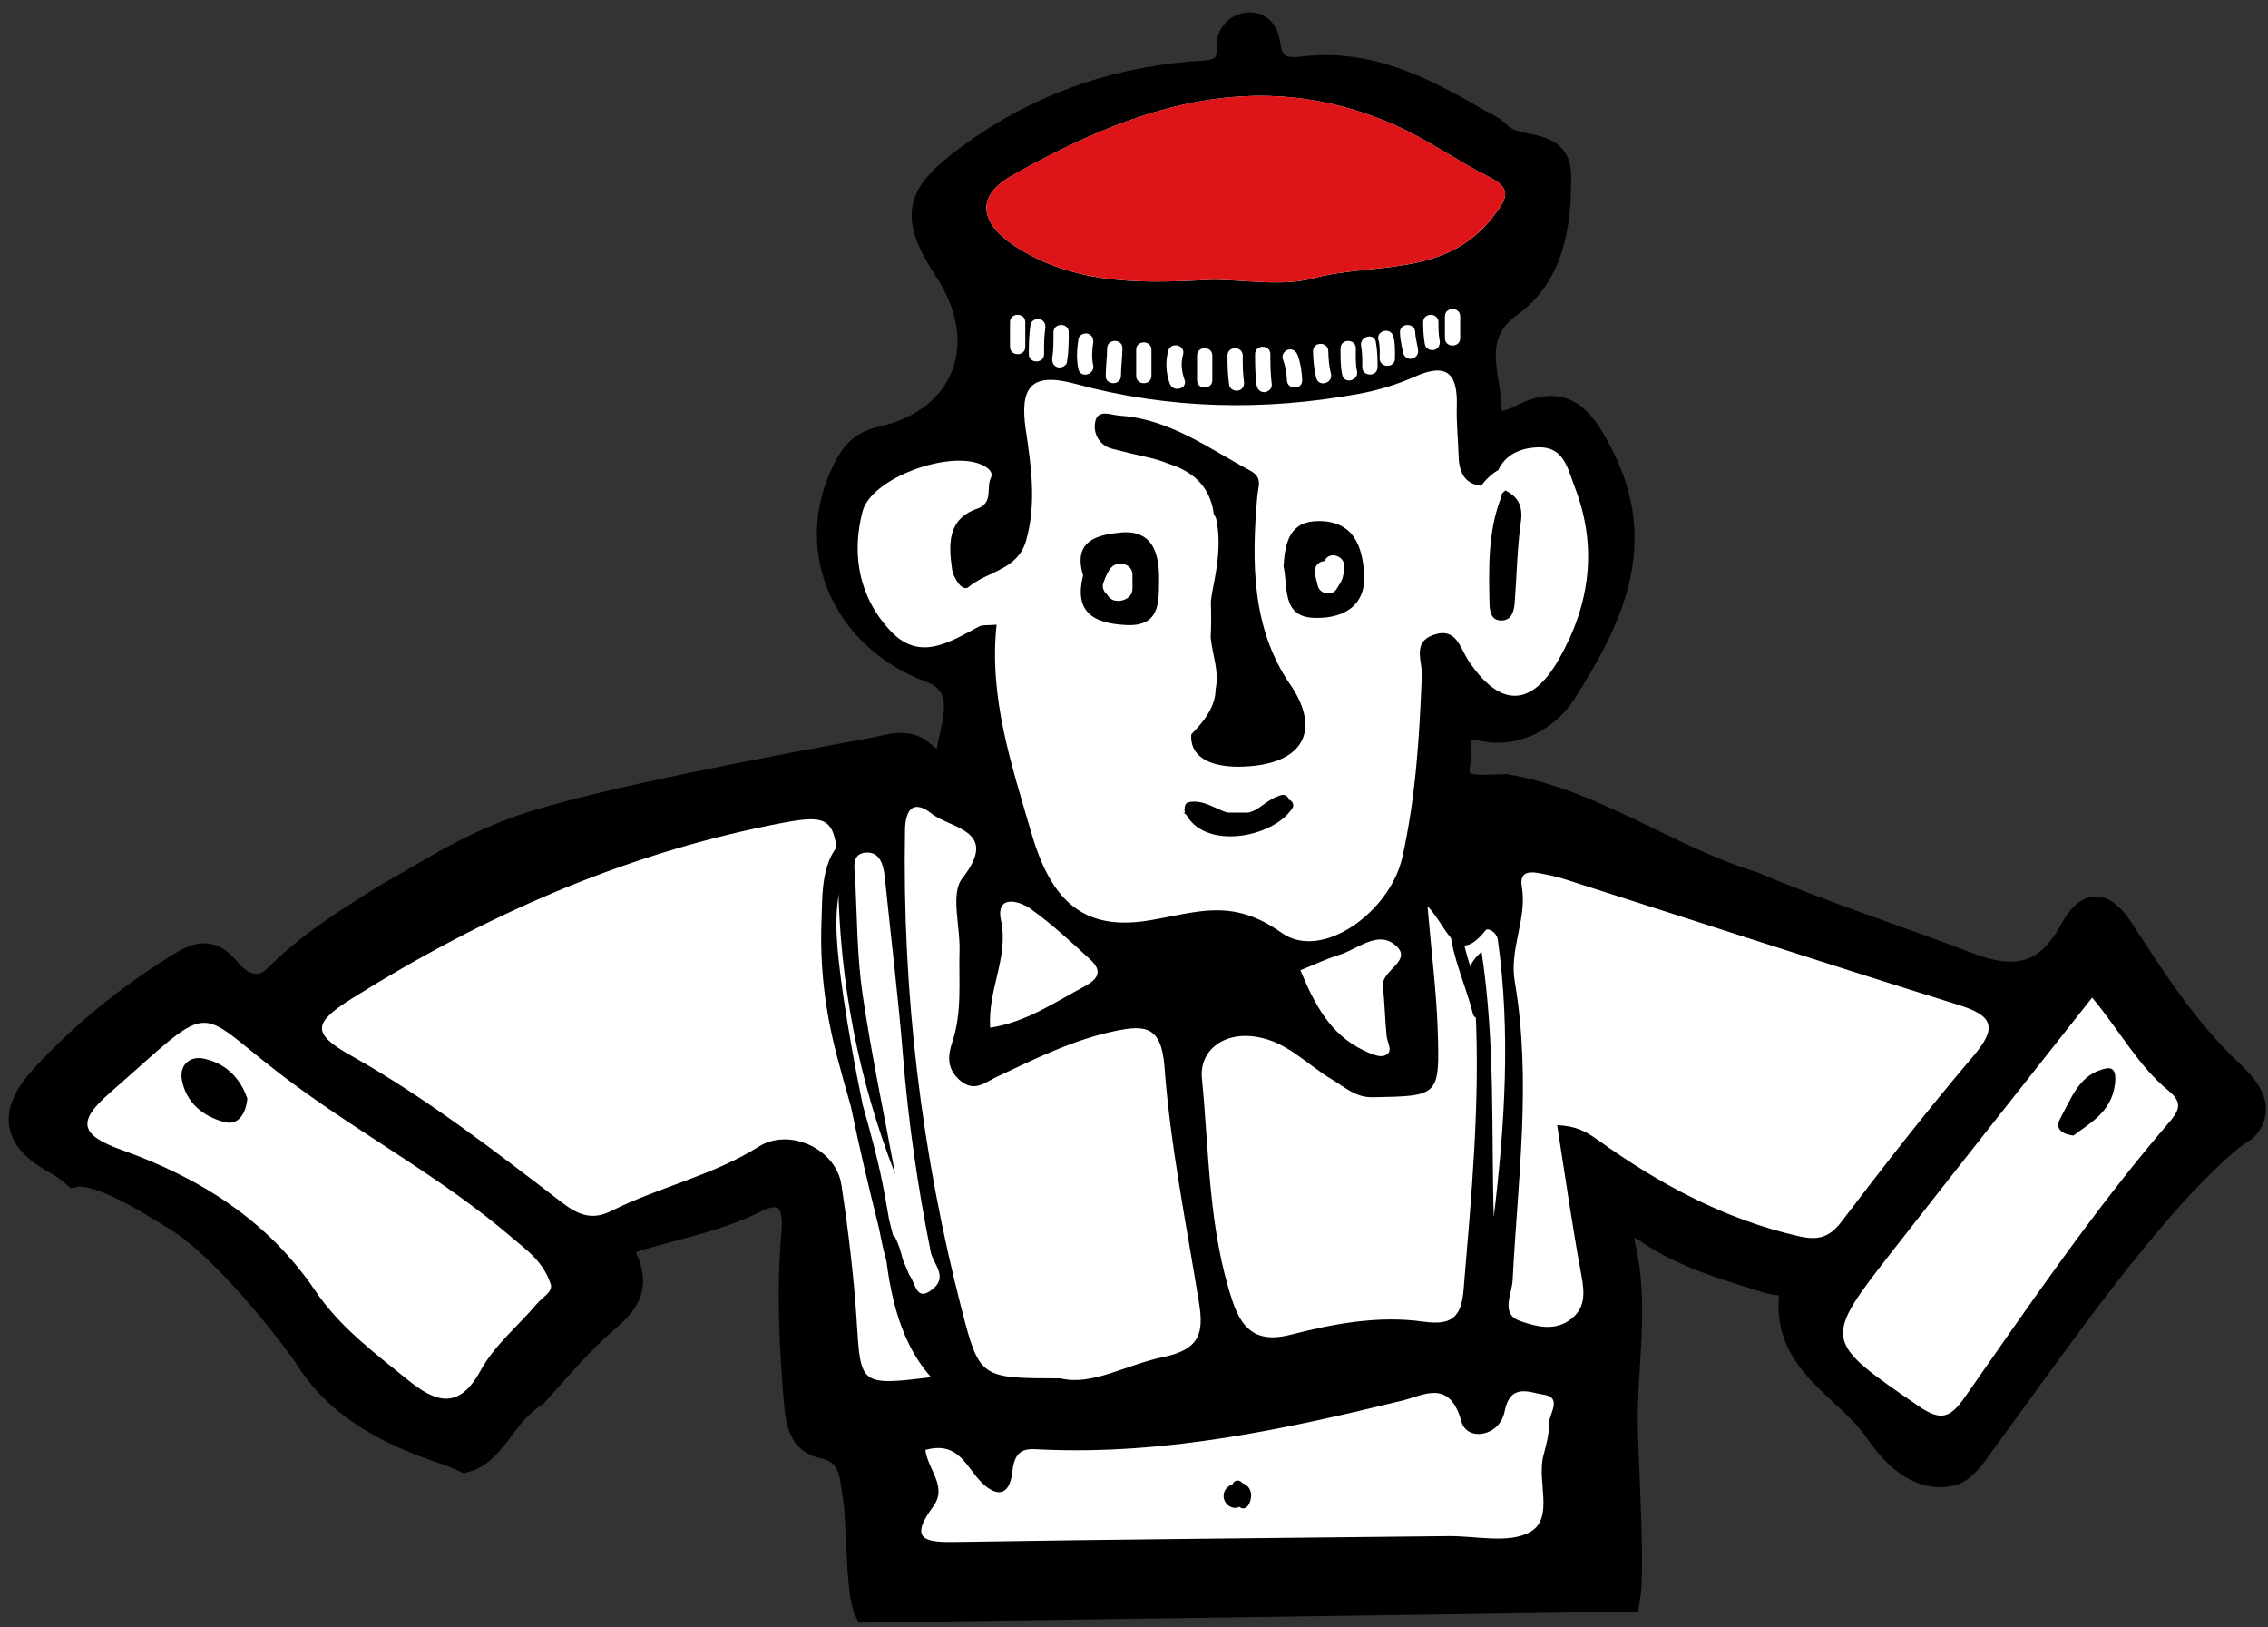 <?xml version="1.0" encoding="UTF-8"?> <svg xmlns="http://www.w3.org/2000/svg" width="92" height="66" viewBox="0 0 92 66" fill="none"><rect x="0" y="0" width="92" height="66" fill="#333333" stroke="none"/> <path d="M90.481 43.474C88.681 41.778 87.385 39.749 86.062 37.717C85.392 36.686 84.734 36.458 84.044 37.728C83.09 39.481 81.878 39.906 79.853 39.127C77.021 38.037 74.124 37.119 71.106 35.845C67.693 34.801 64.641 32.503 61.092 31.894C60.816 31.902 60.541 31.909 60.266 31.919C59.333 31.946 58.942 31.685 59.177 30.799C59.31 30.299 58.663 29.244 60.192 29.565C61.418 29.823 62.733 29.195 63.439 28.086C65.315 25.134 66.811 22.112 64.961 18.485C64.181 16.959 63.461 15.971 61.63 16.945C61.226 17.159 60.402 17.378 60.411 16.711C60.434 15.238 59.465 13.642 61.294 12.328C62.958 11.131 63.263 9.04 63.23 7.079C63.206 5.61 61.51 6.179 60.809 5.445C60.559 5.182 60.186 5.036 59.862 4.848C57.689 3.578 55.462 2.458 52.829 2.794C51.993 2.899 51.551 2.672 51.434 1.795C51.377 1.366 51.146 0.932 50.575 1.009C50.146 1.067 49.842 1.47 49.864 1.777C49.955 3.055 49.062 2.925 48.284 2.994C44.986 3.284 41.999 4.369 39.316 6.341C37.152 7.932 36.958 8.744 38.426 11.004C40.333 13.938 39.164 17.023 35.814 17.776C35.133 17.928 34.733 18.216 34.397 18.816C32.583 22.074 34.138 25.847 37.741 27.178C39.404 27.793 38.631 29.477 38.487 30.489C38.319 31.675 37.56 30.507 37.072 30.319C36.502 30.1 35.987 30.308 35.433 30.41C31.551 31.128 24.283 32.472 21.175 33.54C19.934 33.966 18.75 34.556 17.613 35.213C16.997 35.568 16.393 35.936 15.772 36.271C14.363 37.163 12.634 38.179 11.216 39.613C10.505 40.331 9.734 39.922 9.262 39.343C8.493 38.4 7.887 38.755 7.088 39.258C5.12 40.494 3.336 41.944 1.765 43.646C0.44 45.082 0.529 46.161 2.228 47.1C2.538 47.272 2.796 47.453 3.012 47.646C4.094 47.411 6.628 49.119 6.937 49.292C9.263 50.606 12.3 54.806 12.41 54.989C13.694 57.099 15.855 58.155 17.971 58.863C18.287 58.968 18.583 59.089 18.865 59.22C19.691 58.994 20.131 58.181 20.698 57.481C20.975 57.14 21.327 56.796 21.727 56.537C22.516 55.666 23.272 54.762 24.127 53.961C24.997 53.145 26.055 52.553 25.362 51.046C25.06 50.388 25.769 50.262 26.232 50.126C27.714 49.694 29.222 49.399 30.639 48.684C31.682 48.155 32.329 48.555 32.203 49.959C31.996 52.26 32.102 54.571 32.3 56.88C32.37 57.699 32.511 58.468 33.357 58.642C34.642 58.909 34.546 59.956 34.701 60.798C34.828 61.482 34.799 64.568 35.143 65.303C45.449 65.156 55.692 65.01 66.029 64.863C66.242 63.63 65.963 59.449 65.936 57.83C65.896 55.418 66.408 53.002 65.854 50.592C65.657 49.737 65.933 49.317 66.816 49.919C68.329 50.95 70.063 51.435 71.779 51.968C72.11 52.071 72.739 51.98 72.68 52.426C72.308 55.242 74.889 56.238 76.134 58.027C76.338 58.319 77.564 60.23 79.257 59.732C79.77 59.514 80.079 59.002 80.423 58.533C82.899 55.17 85.259 51.717 88.039 48.586C88.393 48.187 90.148 46.281 91.05 45.792C91.955 44.866 90.954 43.926 90.481 43.479V43.474Z" fill="white" stroke="black" stroke-miterlimit="10"></path> <path d="M90.481 43.474C88.681 41.778 87.385 39.749 86.062 37.717C85.392 36.686 84.734 36.458 84.044 37.728C83.09 39.481 81.878 39.906 79.853 39.127C77.021 38.037 74.124 37.119 71.106 35.845C67.693 34.801 64.641 32.503 61.092 31.894C60.816 31.902 60.541 31.909 60.266 31.919C59.333 31.946 58.942 31.685 59.177 30.799C59.31 30.299 58.663 29.244 60.192 29.565C61.418 29.823 62.733 29.195 63.439 28.086C65.315 25.134 66.811 22.112 64.961 18.485C64.181 16.959 63.461 15.971 61.63 16.945C61.226 17.159 60.402 17.378 60.411 16.711C60.434 15.238 59.465 13.642 61.294 12.328C62.958 11.131 63.263 9.04 63.23 7.079C63.206 5.61 61.51 6.179 60.809 5.445C60.559 5.182 60.186 5.036 59.862 4.848C57.689 3.578 55.462 2.458 52.829 2.794C51.993 2.899 51.551 2.672 51.434 1.795C51.377 1.366 51.146 0.932 50.575 1.009C50.146 1.067 49.842 1.47 49.864 1.777C49.955 3.055 49.062 2.925 48.284 2.994C44.986 3.284 41.999 4.369 39.316 6.341C37.152 7.932 36.958 8.744 38.426 11.004C40.333 13.938 39.164 17.023 35.814 17.776C35.133 17.928 34.733 18.216 34.397 18.816C32.583 22.074 34.138 25.847 37.741 27.178C39.404 27.793 38.631 29.477 38.487 30.489C38.319 31.675 37.56 30.507 37.072 30.319C36.502 30.1 35.987 30.308 35.433 30.41C31.551 31.128 24.283 32.472 21.175 33.54C19.934 33.966 18.75 34.556 17.613 35.213C16.997 35.568 16.393 35.936 15.772 36.271C14.363 37.163 12.634 38.179 11.216 39.613C10.505 40.331 9.734 39.922 9.262 39.343C8.493 38.4 7.887 38.755 7.088 39.258C5.12 40.494 3.336 41.944 1.765 43.646C0.44 45.082 0.529 46.161 2.228 47.1C2.538 47.272 2.796 47.453 3.012 47.646C4.094 47.411 6.628 49.119 6.937 49.292C9.263 50.606 12.3 54.806 12.41 54.989C13.694 57.099 15.855 58.155 17.971 58.863C18.287 58.968 18.583 59.089 18.865 59.22C19.691 58.994 20.131 58.181 20.698 57.481C20.975 57.14 21.327 56.796 21.727 56.537C22.516 55.666 23.272 54.762 24.127 53.961C24.997 53.145 26.055 52.553 25.362 51.046C25.06 50.388 25.769 50.262 26.232 50.126C27.714 49.694 29.222 49.399 30.639 48.684C31.682 48.155 32.329 48.555 32.203 49.959C31.996 52.26 32.102 54.571 32.3 56.88C32.37 57.699 32.511 58.468 33.357 58.642C34.642 58.909 34.546 59.956 34.701 60.798C34.828 61.482 34.799 64.568 35.143 65.303C45.449 65.156 55.692 65.01 66.029 64.863C66.242 63.63 65.963 59.449 65.936 57.83C65.896 55.418 66.408 53.002 65.854 50.592C65.657 49.737 65.933 49.317 66.816 49.919C68.329 50.95 70.063 51.435 71.779 51.968C72.11 52.071 72.739 51.98 72.68 52.426C72.308 55.242 74.889 56.238 76.134 58.027C76.338 58.319 77.564 60.23 79.257 59.732C79.77 59.514 80.079 59.002 80.423 58.533C82.899 55.17 85.259 51.717 88.039 48.586C88.393 48.187 90.148 46.281 91.05 45.792C91.955 44.866 90.954 43.926 90.481 43.479V43.474ZM60.258 37.733C60.362 37.601 60.716 37.809 60.759 38.115C61.282 41.866 61.044 45.607 60.594 49.359C60.487 45.858 60.664 42.352 60.099 38.597C59.04 39.541 59.816 40.239 59.851 40.907C60.047 44.728 59.686 48.515 59.369 52.311C59.275 53.451 58.865 53.756 57.733 53.598C55.923 53.345 54.128 53.675 52.364 54.128C51.145 54.441 50.437 54.089 50.002 52.785C49.017 49.833 49.051 46.755 48.755 43.729C48.647 42.642 49.592 41.821 50.983 42.051C52.233 42.258 53.032 43.19 54.04 43.783C54.565 44.092 54.972 44.513 55.697 44.499C58.374 44.445 58.41 44.48 58.318 41.725C58.266 40.204 58.071 38.687 57.906 36.748C58.716 37.576 59.056 39.248 60.258 37.733ZM56.096 39.986C56.168 40.662 56.182 41.344 56.248 42.021C56.275 42.304 56.552 42.671 56.161 42.81C55.932 42.892 55.582 42.724 55.318 42.599C53.94 41.947 53.312 40.696 52.75 39.348C53.282 39.135 53.784 38.893 54.311 38.731C55.05 38.504 55.84 37.755 56.547 38.288C57.412 38.94 56.025 39.333 56.096 39.986ZM41.052 7.121C45.892 4.388 50.93 2.594 56.528 5.048C57.895 5.646 59.086 6.514 60.404 7.175C61.349 7.651 61.148 8.038 60.556 8.802C58.651 11.264 55.739 10.625 53.277 11.284C51.999 11.627 50.555 11.345 49.185 11.345C46.515 11.475 43.858 11.597 41.407 10.133C39.795 9.171 39.462 8.017 41.05 7.121H41.052ZM59.232 12.831V13.713C59.232 14.111 58.612 14.111 58.612 13.713V12.831C58.612 12.432 59.232 12.432 59.232 12.831ZM58.182 14.188C58.029 14.23 57.831 14.137 57.801 13.972C57.745 13.671 57.73 13.372 57.73 13.066C57.73 12.667 58.35 12.667 58.35 13.066C58.35 13.314 58.35 13.562 58.398 13.807C58.428 13.972 58.355 14.14 58.182 14.188ZM56.89 14.177C56.877 14.114 56.862 14.052 56.851 13.99C56.819 13.822 56.792 13.649 56.789 13.477C56.782 13.079 57.402 13.079 57.408 13.477C57.413 13.738 57.508 13.983 57.525 14.243C57.536 14.411 57.375 14.552 57.216 14.552C57.04 14.552 56.919 14.409 56.907 14.243C56.917 14.372 56.898 14.214 56.89 14.177ZM55.918 13.796C55.804 13.412 56.401 13.25 56.515 13.631C56.6 13.916 56.586 14.241 56.586 14.537C56.586 14.936 55.966 14.936 55.966 14.537C55.966 14.292 55.984 14.017 55.918 13.796ZM55.88 14.889C55.88 15.288 55.26 15.288 55.26 14.889C55.26 14.603 55.265 14.313 55.212 14.031C55.14 13.641 55.737 13.476 55.809 13.866C55.872 14.206 55.88 14.547 55.88 14.889ZM55.046 15.043C55.132 15.432 54.535 15.597 54.449 15.208C54.37 14.856 54.378 14.484 54.378 14.126C54.378 13.727 54.998 13.727 54.998 14.126C54.998 14.427 54.978 14.747 55.046 15.043ZM53.39 15.325C53.306 14.973 53.266 14.604 53.262 14.243C53.258 13.844 53.877 13.844 53.882 14.243C53.885 14.552 53.917 14.859 53.989 15.16C54.082 15.547 53.485 15.712 53.392 15.325H53.39ZM52.822 15.419C52.835 15.818 52.215 15.816 52.203 15.419C52.195 15.134 52.137 14.827 52.038 14.561C51.979 14.404 52.103 14.222 52.254 14.18C52.425 14.132 52.576 14.239 52.635 14.396C52.753 14.71 52.812 15.085 52.822 15.419ZM51.588 15.595C51.61 15.762 51.429 15.906 51.279 15.904C51.096 15.903 50.991 15.762 50.97 15.595C50.916 15.185 50.911 14.774 50.911 14.361C50.911 13.963 51.53 13.963 51.53 14.361C51.53 14.774 51.535 15.185 51.59 15.595H51.588ZM50.243 15.835C50.094 15.874 49.888 15.786 49.862 15.619C49.801 15.221 49.792 14.822 49.792 14.42C49.792 14.022 50.411 14.022 50.411 14.42C50.411 14.764 50.407 15.113 50.459 15.456C50.485 15.621 50.421 15.79 50.243 15.837V15.835ZM49.177 14.419V15.418C49.177 15.816 48.558 15.816 48.558 15.418V14.419C48.558 14.02 49.177 14.02 49.177 14.419ZM48.049 15.395C48.188 15.77 47.589 15.93 47.452 15.56C47.298 15.145 47.266 14.644 47.392 14.219C47.506 13.838 48.103 14.001 47.989 14.383C47.892 14.712 47.93 15.077 48.049 15.395ZM46.707 14.183V15.242C46.707 15.64 46.088 15.64 46.088 15.242V14.183C46.088 13.785 46.707 13.785 46.707 14.183ZM45.531 14.124C45.526 14.497 45.476 14.868 45.471 15.242C45.468 15.64 44.849 15.64 44.852 15.242C44.855 14.868 44.906 14.497 44.911 14.124C44.916 13.726 45.535 13.726 45.531 14.124ZM44.343 14.806C44.429 15.195 43.832 15.36 43.746 14.971C43.656 14.571 43.683 14.15 43.746 13.748C43.771 13.583 43.981 13.49 44.127 13.532C44.301 13.582 44.368 13.746 44.343 13.913C44.3 14.196 44.28 14.524 44.343 14.806ZM43.353 13.477C43.353 13.881 43.346 14.278 43.283 14.676C43.258 14.841 43.048 14.934 42.902 14.893C42.728 14.843 42.66 14.678 42.686 14.511C42.739 14.171 42.734 13.822 42.734 13.476C42.734 13.077 43.353 13.077 43.353 13.476V13.477ZM42.401 13.324C42.348 13.665 42.353 14.015 42.353 14.359C42.353 14.758 41.733 14.758 41.733 14.359C41.733 13.958 41.743 13.557 41.804 13.161C41.83 12.996 42.039 12.903 42.185 12.944C42.359 12.994 42.427 13.159 42.401 13.325V13.324ZM41.59 13.064V14.065C41.59 14.463 40.97 14.463 40.97 14.065V13.064C40.97 12.666 41.59 12.666 41.59 13.064ZM36.148 25.613C34.861 24.26 34.524 22.528 34.988 20.745C35.338 19.394 38.489 18.243 39.825 18.848C40.078 18.962 40.31 19.139 40.192 19.386C39.997 19.793 40.304 20.398 39.64 20.63C38.417 21.055 38.482 22.094 38.62 23.087C38.666 23.417 39.03 24.027 39.291 23.806C40.054 23.157 41.29 23.132 41.631 21.898C42.046 20.393 41.83 18.912 41.612 17.443C41.361 15.741 41.78 15.067 43.619 15.566C47.402 16.596 51.247 16.676 55.099 15.976C55.885 15.834 56.674 15.595 57.404 15.27C58.715 14.686 59.133 15.181 59.094 16.465C59.073 17.148 59.15 17.835 59.169 18.52C59.19 19.28 59.517 19.645 60.09 19.698C60.274 19.437 60.508 19.218 60.776 19.064C61.055 18.472 61.601 18.179 62.35 18.142C63.445 18.089 63.587 18.997 63.874 19.74C64.818 22.178 64.5 24.518 63.232 26.74C62.118 28.693 60.85 28.703 59.578 26.809C59.217 26.273 59.081 25.411 58.129 25.755C57.285 26.061 57.698 26.818 57.676 27.374C57.581 29.865 57.428 32.354 56.88 34.784C56.386 36.974 53.626 38.992 51.993 37.833C49.987 36.41 48.628 36.983 46.651 37.321C43.898 37.792 42.619 36.476 41.83 33.758C41.034 31.017 40.11 28.299 40.426 25.334C40.064 25.368 39.856 25.331 39.71 25.41C38.545 26.028 37.32 26.844 36.148 25.611V25.613ZM40.605 37.332C40.383 36.287 41.308 36.498 41.822 36.868C42.673 37.48 43.45 38.2 44.224 38.912C44.738 39.386 44.556 39.703 43.965 40.018C42.763 40.659 41.634 41.451 40.165 41.678C40.064 40.102 40.925 38.832 40.607 37.334L40.605 37.332ZM36.71 33.678C36.726 32.767 37.08 32.435 37.794 32.999C38.577 33.615 40.568 33.663 39.033 35.623C38.548 36.242 38.953 37.548 38.923 38.539C38.884 39.778 39.038 41.025 38.633 42.247C38.463 42.759 38.378 43.302 38.907 43.785C39.502 44.329 39.945 43.904 40.419 43.679C41.991 42.937 43.549 42.157 45.27 41.805C46.465 41.56 47.114 41.624 47.237 43.273C47.477 46.487 48.129 49.673 48.642 52.866C48.838 54.084 48.641 54.734 47.187 55.034C45.686 55.343 44.298 56.214 43.022 55.9C39.816 55.892 39.734 55.913 39.025 53.163C37.378 46.777 36.595 40.281 36.712 33.679L36.71 33.678ZM21.78 52.874C21.016 53.777 20.049 54.563 19.499 55.576C18.596 57.24 17.632 56.844 16.537 55.957C15.184 54.862 13.781 53.817 12.787 52.344C10.862 49.497 8.128 47.777 4.944 46.638C3.251 46.033 3.115 45.496 4.43 44.344C9.007 40.34 7.669 40.835 11.911 43.964C14.81 46.101 18.003 47.819 20.752 50.177C21.37 50.707 22.047 51.154 22.351 52.115C22.393 52.42 22.006 52.605 21.78 52.873V52.874ZM34.754 53.603C34.634 51.746 34.41 49.891 34.131 48.048C33.91 46.59 32.022 45.719 30.778 46.502C28.911 47.678 26.745 48.134 24.8 49.109C24.016 49.503 23.453 49.273 22.782 48.757C20.017 46.638 17.261 44.504 14.205 42.788C12.596 41.885 12.726 41.462 14.331 40.459C19.593 37.171 25.17 34.689 31.282 33.462C33.758 32.964 33.952 33.045 34 35.786C34.069 39.849 34.818 43.782 36.312 47.614C35.864 45.187 35.348 42.772 34.991 40.332C34.767 38.795 34.767 37.225 34.693 35.667C34.674 35.264 34.508 34.653 35.081 34.582C35.692 34.507 35.841 35.072 35.894 35.597C36.14 38.013 36.437 40.425 36.632 42.845C36.848 45.516 37.23 48.157 37.757 50.782C37.853 51.264 38.469 51.773 37.832 52.282C36.901 53.026 37.239 51.267 36.444 51.642C36.561 53.1 36.75 54.573 37.933 55.834C34.871 56.206 34.921 56.202 34.752 53.603H34.754ZM62.832 57.76C62.842 58.186 62.713 58.621 62.605 59.042C62.334 60.089 63.059 61.576 62.063 62.133C61.199 62.617 59.875 62.285 58.753 62.298C52.086 62.373 45.417 62.426 38.75 62.535C37.488 62.556 36.874 62.423 37.852 61.101C38.453 60.288 37.629 59.594 37.538 58.802C38.722 58.471 39.102 59.263 39.605 59.884C40.213 60.636 40.941 60.893 41.071 59.652C41.176 58.642 41.735 58.765 42.327 58.789C47.298 59.002 52.091 57.97 56.874 56.804C57.749 56.591 58.801 55.897 59.285 57.662C59.502 58.453 60.826 58.282 61.033 57.243C61.268 56.055 62.072 56.486 62.592 56.556C63.419 56.668 62.821 57.345 62.83 57.758L62.832 57.76ZM72.949 50.131C69.934 49.442 67.284 48.002 64.809 46.226C64.327 45.88 63.912 45.658 63.165 45.631C63.493 47.704 63.778 49.729 64.151 51.736C64.289 52.476 64.313 53.102 63.64 53.558C62.995 53.996 62.246 53.777 61.654 53.569C60.856 53.289 61.33 52.493 61.359 51.923C61.561 47.885 62.136 43.843 61.446 39.809C61.217 38.467 61.955 37.262 61.732 35.959C61.638 35.407 61.959 35.328 62.384 35.403C62.75 35.469 63.12 35.541 63.474 35.655C68.796 37.355 74.108 39.09 79.442 40.752C80.849 41.19 81.036 41.666 80.05 42.825C78.193 45.007 76.43 47.272 74.694 49.551C74.189 50.214 73.716 50.307 72.95 50.131H72.949ZM87.931 45.584C84.931 49.087 82.337 52.895 79.699 56.667C79.096 57.529 78.716 57.633 77.831 57.027C73.949 54.36 73.917 54.382 76.791 50.704C79.432 47.323 82.102 43.963 84.867 40.457C86.011 41.835 86.749 43.242 87.966 44.233C88.603 44.752 88.355 45.09 87.931 45.586V45.584Z" fill="black"></path> <path d="M49.187 11.344C46.517 11.473 43.859 11.595 41.408 10.132C39.796 9.17 39.464 8.015 41.051 7.119C45.892 4.386 50.93 2.592 56.528 5.046C57.895 5.645 59.086 6.512 60.403 7.173C61.349 7.649 61.148 8.036 60.555 8.8C58.651 11.262 55.739 10.623 53.277 11.283C51.999 11.625 50.555 11.344 49.185 11.344H49.187Z" fill="#DD1418"></path> <path d="M52.322 27.741C50.773 25.472 50.77 22.793 50.999 20.154C51.039 19.7 51.234 19.365 50.712 19.085C49.02 18.179 47.447 16.994 45.431 16.858C45.031 16.831 44.464 16.537 44.41 17.223C44.376 17.638 44.62 18.075 45.124 18.203C45.606 18.326 46.087 18.443 46.574 18.55C46.87 18.616 47.139 18.698 47.379 18.8C48.191 19.048 48.871 19.516 49.142 20.401C49.19 20.556 49.22 20.715 49.241 20.872C49.286 20.92 49.321 20.982 49.339 21.065C49.528 22.002 49.396 22.882 49.212 23.806C49.17 24.011 49.142 24.203 49.118 24.392C49.134 24.883 49.135 25.376 49.11 25.861C49.137 26.088 49.177 26.324 49.231 26.573C49.334 27.051 49.407 27.51 49.308 27.968C49.308 28.045 49.303 28.123 49.291 28.198C49.187 28.824 48.778 29.317 48.324 29.782C48.258 30.603 48.94 31.084 50.203 31.094C52.838 31.083 53.65 29.676 52.326 27.741H52.322Z" fill="black"></path> <path d="M45.449 21.598C44.546 21.685 43.501 21.91 43.935 23.33C43.57 24.802 44.306 25.282 45.691 25.349C47.079 25.416 47 24.372 47.016 23.601C47.037 22.613 46.861 21.462 45.449 21.597V21.598ZM45.881 24.099C45.737 24.345 45.355 24.443 45.108 24.312C45.017 24.264 44.955 24.192 44.911 24.11C44.775 24.008 44.697 23.815 44.751 23.654C44.801 23.505 44.862 23.356 44.935 23.218C45.009 23.081 45.121 22.924 45.283 22.887C45.359 22.869 45.436 22.872 45.513 22.872C45.744 22.872 45.937 23.068 45.937 23.297V23.627C45.937 23.782 45.96 23.961 45.88 24.1L45.881 24.099Z" fill="black"></path> <path d="M55.335 23.266C55.263 22.166 54.919 21.145 53.519 21.131C52.336 21.118 52.129 21.949 52.065 22.968C52.251 23.738 51.978 24.982 53.243 25.054C54.306 25.115 55.43 24.704 55.335 23.266ZM54.404 23.578C54.356 23.679 54.284 23.766 54.232 23.863C54.064 24.188 53.542 24.107 53.456 23.762C53.418 23.606 53.378 23.449 53.339 23.292C53.283 23.068 53.41 22.831 53.635 22.77C53.664 22.762 53.693 22.759 53.722 22.757C53.727 22.747 53.731 22.739 53.735 22.73C53.927 22.346 54.53 22.538 54.527 22.945C54.525 23.164 54.501 23.38 54.405 23.578H54.404Z" fill="black"></path> <path d="M61.068 19.889C61.017 19.929 60.969 19.97 60.924 20.018C60.919 20.076 60.903 20.14 60.876 20.212C60.362 21.568 60.391 22.989 60.419 24.406C60.426 24.749 60.45 25.205 60.964 25.16C61.321 25.128 61.415 24.776 61.441 24.462C61.527 23.358 61.542 22.243 61.695 21.148C61.793 20.449 61.511 20.113 61.068 19.889Z" fill="black"></path> <path d="M47.998 32.956H52.039C50.354 34.004 49.578 34.028 47.998 32.956Z" fill="black"></path> <path d="M10.033 44.552C9.972 45.181 9.66 45.648 9.108 45.506C8.251 45.285 7.542 44.721 7.377 43.787C7.275 43.202 7.69 42.81 8.266 42.932C9.159 43.121 9.75 43.726 10.033 44.552Z" fill="black"></path> <path d="M84.108 46.052C83.469 45.975 83.41 45.658 83.565 45.376C84.023 44.542 84.353 43.532 85.448 43.33C85.856 43.255 85.827 43.719 85.787 44.008C85.632 45.112 84.758 45.559 84.109 46.052H84.108Z" fill="black"></path> <path d="M38.873 56.196C37.938 55.551 37.354 54.61 36.979 53.568C37.014 53.534 37.04 53.491 37.048 53.439C37.175 53.439 37.3 53.356 37.291 53.207C37.247 52.432 36.901 51.776 36.617 51.069C36.547 50.764 36.456 50.471 36.312 50.183C36.291 50.143 36.261 50.118 36.225 50.099C36.172 49.886 36.12 49.674 36.067 49.462C36.006 49.133 35.95 48.802 35.891 48.471C35.67 47.228 35.335 46.013 34.993 44.8C34.91 44.397 34.83 43.993 34.753 43.59C34.492 42.219 34.253 40.83 34.08 39.447C33.919 38.142 33.791 36.742 34.223 35.475C34.277 35.317 34.167 35.208 34.039 35.187C34.17 34.851 34.359 34.558 34.633 34.347C34.876 34.156 34.533 33.819 34.293 34.008C33.291 34.789 33.365 36.225 33.323 37.372C33.256 39.244 33.47 40.976 33.939 42.788C34.122 43.49 34.322 44.19 34.52 44.89C34.855 46.53 35.242 48.158 35.649 49.782C35.739 50.246 35.836 50.707 35.96 51.158C36.225 53.23 36.85 55.378 38.635 56.612C38.889 56.788 39.129 56.372 38.876 56.198L38.873 56.196Z" fill="black"></path> <path d="M60.211 40.992C59.87 39.633 59.177 38.378 59.28 36.939C59.302 36.63 58.82 36.631 58.8 36.939C58.695 38.421 59.398 39.716 59.749 41.118C59.824 41.418 60.287 41.291 60.211 40.99V40.992Z" fill="black"></path> <path d="M52.281 32.429C52.281 32.429 52.28 32.418 52.278 32.411C52.246 32.285 52.105 32.21 51.982 32.243C51.583 32.352 51.289 32.613 50.962 32.831C50.663 32.973 50.357 33.082 50.008 33.015C49.382 32.895 48.9 32.408 48.23 32.528C48.113 32.549 48.054 32.663 48.057 32.772C48.042 32.824 48.042 32.884 48.071 32.944C48.79 34.496 51.623 34.006 52.424 32.776C52.515 32.636 52.421 32.474 52.281 32.428V32.429Z" fill="black"></path> <path d="M50.475 60.18C50.455 60.169 50.431 60.161 50.408 60.155C50.314 60.028 50.106 59.985 50.011 60.164C50.005 60.175 50.003 60.187 49.997 60.198C49.853 60.244 49.728 60.35 49.667 60.496C49.562 60.75 49.71 61.045 49.97 61.131C50.087 61.169 50.186 61.157 50.266 61.112C50.298 61.13 50.328 61.147 50.364 61.161C50.464 61.2 50.581 61.134 50.634 61.051C50.815 60.771 50.804 60.348 50.474 60.182L50.475 60.18Z" fill="black"></path> </svg> 